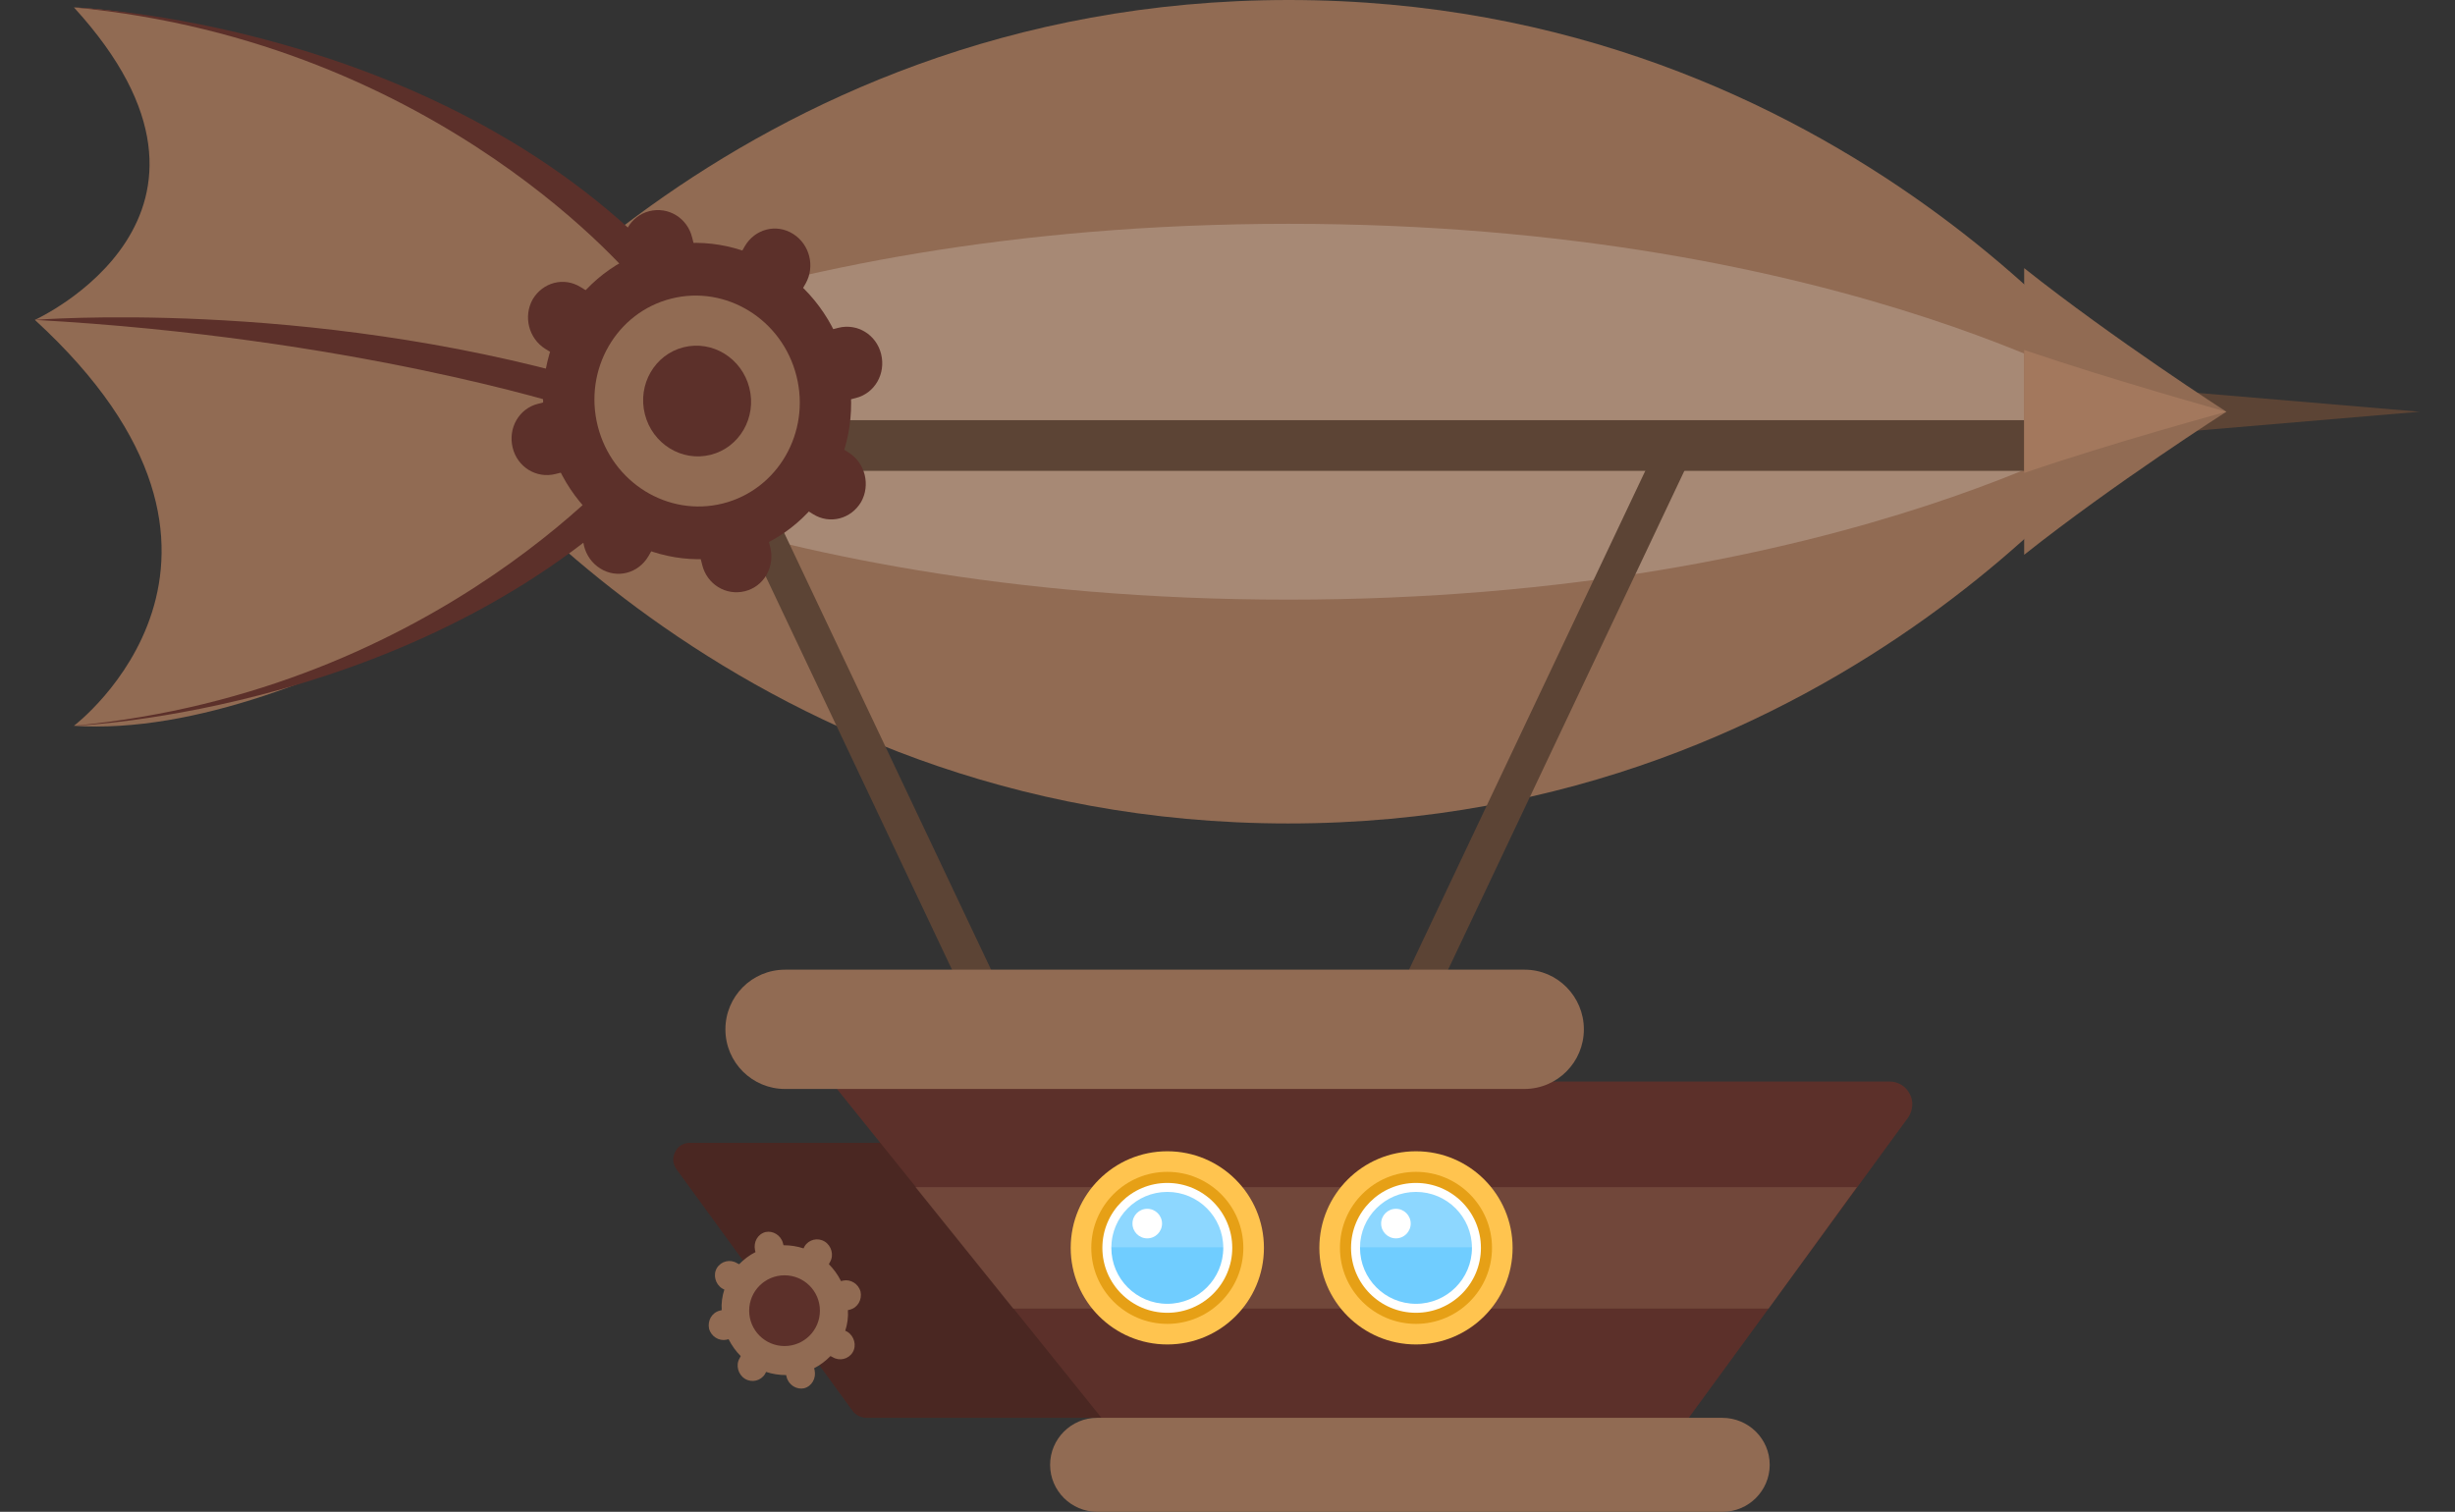<?xml version="1.0"?>

<!-- Generator: Adobe Illustrator 19.0.0, SVG Export Plug-In . SVG Version: 6.00 Build 0)  -->
<svg version="1.1" xmlns="http://www.w3.org/2000/svg" xmlns:xlink="http://www.w3.org/1999/xlink" x="0px" y="0px" viewBox="0 0 465 286.4" style="enable-background:new 0 0 465 286.4;" xml:space="preserve" width="465" height="286.4">
<rect x="0" y="0" width="465" height="286.4" fill="#333333" stroke="none"/>
<style type="text/css">
	.st0{fill:#916B53;}
	.st1{opacity:0.2;fill:#FFFFFF;}
	.st2{fill:#5C4435;}
	.st3{fill:#4A2722;}
	.st4{fill:#5C302A;}
	.st5{opacity:0.4;fill:#916B53;}
	.st6{fill:#FFC44F;}
	.st7{fill:#E6A016;}
	.st8{fill:#FFFFFF;}
	.st9{fill:#70CDFF;}
	.st10{fill:#A3785D;}
</style>
<g id="Background">
</g>
<g id="Objects">
	<g>
		<path class="st0" d="M244.1,0C137.8,0,82.1,78,82.1,78s55.6,78,161.9,78C350.4,156,406,78,406,78S350.4,0,244.1,0z"></path>
		<path class="st1" d="M244.1,42.4C137.8,42.4,82.1,78,82.1,78s55.6,35.6,161.9,35.6C350.4,113.6,406,78,406,78
			S350.4,42.4,244.1,42.4z"></path>
		<rect x="93.8" y="79.6" class="st2" width="303.7" height="9.6"></rect>
		<g>
			<polygon class="st2" points="265.9,201.4 258.5,201.4 313.1,86.1 320.5,86.1 			"></polygon>
			<polygon class="st2" points="188.7,201.4 196.1,201.4 141.5,86.1 134.1,86.1 			"></polygon>
			<g>
				<path class="st3" d="M127.9,218.2c0.5-1.1,1.6-1.7,2.8-1.7H184l6.8-11.7c0.6-1,1.6-1.6,2.8-1.6h93.7c1.2,0,2.3,0.7,2.9,1.8
					c0.5,1.1,0.4,2.4-0.4,3.4l-47.4,59c-0.6,0.8-1.5,1.2-2.5,1.2h-75.8c-1,0-2-0.5-2.6-1.3l-33.3-45.7
					C127.4,220.5,127.3,219.3,127.9,218.2z"></path>
				<path class="st4" d="M361.7,207.2c-0.7-1.4-2.2-2.3-3.7-2.3h-70l-9-15.4c-0.8-1.3-2.1-2.1-3.6-2.1H152.1c-1.6,0-3.1,0.9-3.8,2.4
					c-0.7,1.5-0.5,3.2,0.5,4.4l62.4,77.6c0.8,1,2,1.6,3.3,1.6h99.7c1.3,0,2.6-0.6,3.4-1.7l43.9-60.1
					C362.3,210.3,362.5,208.6,361.7,207.2z"></path>
				<path class="st0" d="M335.2,277.5c0,4.9-4,8.9-8.9,8.9H207.8c-4.9,0-8.9-4-8.9-8.9l0,0c0-4.9,4-8.9,8.9-8.9h118.4
					C331.2,268.6,335.2,272.6,335.2,277.5L335.2,277.5z"></path>
				<path class="st0" d="M300,195c0,6.2-5,11.3-11.3,11.3H148.7c-6.2,0-11.3-5-11.3-11.3l0,0c0-6.2,5-11.3,11.3-11.3h140.1
					C295,183.7,300,188.8,300,195L300,195z"></path>
				<polygon class="st5" points="191.9,247.9 335,247.9 351.7,224.9 173.4,224.9 				"></polygon>
				<g>
					<g>
						<circle class="st6" cx="221.1" cy="236.4" r="18.3"></circle>
						<circle class="st7" cx="221.1" cy="236.4" r="14.4"></circle>
						<circle class="st8" cx="221.1" cy="236.4" r="12.3"></circle>
						<g>
							<circle class="st9" cx="221.1" cy="236.4" r="10.6"></circle>
							<path class="st1" d="M221.1,225.7c-5.9,0-10.6,4.8-10.6,10.6h21.3C231.8,230.5,227,225.7,221.1,225.7z"></path>
							<circle class="st8" cx="217.3" cy="231.8" r="2.8"></circle>
						</g>
					</g>
					<g>
						<circle class="st6" cx="268.2" cy="236.4" r="18.3"></circle>
						<circle class="st7" cx="268.2" cy="236.4" r="14.4"></circle>
						<circle class="st8" cx="268.2" cy="236.4" r="12.3"></circle>
						<g>
							<circle class="st9" cx="268.2" cy="236.4" r="10.6"></circle>
							<path class="st1" d="M268.2,225.7c-5.9,0-10.6,4.8-10.6,10.6h21.3C278.9,230.5,274.1,225.7,268.2,225.7z"></path>
							<circle class="st8" cx="264.4" cy="231.8" r="2.8"></circle>
						</g>
					</g>
				</g>
			</g>
		</g>
		<path class="st0" d="M14,137.5c0,0,41.9-31.7-7.4-76.9c0,0,43.5-19.7,7.4-59.2c0,0,62.7,2.1,111.9,52c0,0,0.1,28-4.1,39.3
			C121.8,92.8,59.7,140.5,14,137.5z"></path>
		<path class="st4" d="M107.6,77c0,0-41.1-13.1-101-16.4c0,0,50.9-4.1,105.2,11.5L107.6,77z"></path>
		<path class="st4" d="M120.7,53.7c0,0-36.9-45.7-106.7-52.3c0,0,68.2,2.5,111.9,48.5L120.7,53.7z"></path>
		<path class="st4" d="M120.7,85.2c0,0-36.9,45.7-106.7,52.3c0,0,68.2-2.5,111.9-48.5L120.7,85.2z"></path>
		<ellipse transform="matrix(0.97 -0.245 0.245 0.97 -14.597 34.69)" class="st4" cx="132" cy="75.9" rx="29.1" ry="30"></ellipse>
		<g>
			<g>
				<path class="st4" d="M145.9,103.7c0.9,3.7-1.2,7.4-4.8,8.3l0,0c-3.6,0.9-7.2-1.3-8.1-5l-14.8-58.7c-0.9-3.7,1.2-7.4,4.8-8.3l0,0
					c3.6-0.9,7.2,1.3,8.1,5L145.9,103.7z"></path>
				<path class="st4" d="M158.8,62.1c3.6-0.9,7.2,1.3,8.1,5l0,0c0.9,3.7-1.2,7.4-4.8,8.3l-56.9,14.4c-3.6,0.9-7.2-1.3-8.1-5l0,0
					c-0.9-3.7,1.2-7.4,4.8-8.3L158.8,62.1z"></path>
			</g>
			<g>
				<path class="st4" d="M160.7,85.7c3.2,2,4.2,6.2,2.4,9.4l0,0c-1.9,3.2-5.9,4.3-9.1,2.3l-50.7-31.3c-3.2-2-4.2-6.2-2.4-9.4l0,0
					c1.9-3.2,5.9-4.3,9.1-2.3L160.7,85.7z"></path>
				<path class="st4" d="M141.1,46.6c1.9-3.2,5.9-4.3,9.1-2.3l0,0c3.2,2,4.2,6.2,2.4,9.4l-29.8,51.7c-1.9,3.2-5.9,4.3-9.1,2.3l0,0
					c-3.2-2-4.2-6.2-2.4-9.4L141.1,46.6z"></path>
			</g>
		</g>
		<ellipse transform="matrix(0.97 -0.245 0.245 0.97 -14.597 34.69)" class="st0" cx="132" cy="75.9" rx="19.4" ry="20"></ellipse>
		
			<ellipse transform="matrix(0.97 -0.245 0.245 0.97 -14.597 34.69)" class="st4" cx="132" cy="75.9" rx="10.2" ry="10.5"></ellipse>
		<g>
			<path class="st0" d="M161,248.1c1.5-0.4,2.3-1.9,2-3.4c-0.4-1.5-1.9-2.4-3.3-2.1l-0.4,0.1c-0.6-1.2-1.4-2.3-2.3-3.2l0.2-0.4
				c0.8-1.3,0.3-3.1-1-3.9c-1.3-0.8-3-0.4-3.8,0.9l-0.2,0.4c-1.2-0.4-2.5-0.6-3.8-0.6l-0.1-0.4c-0.4-1.5-1.9-2.4-3.3-2.1
				c-1.5,0.4-2.3,1.9-2,3.4l0.1,0.4c-1.2,0.6-2.2,1.4-3.1,2.3l-0.4-0.2c-1.3-0.8-3-0.4-3.8,0.9c-0.8,1.3-0.3,3.1,1,3.9l0.4,0.2
				c-0.4,1.2-0.6,2.6-0.5,3.9l-0.4,0.1c-1.5,0.4-2.3,1.9-2,3.4c0.4,1.5,1.9,2.4,3.3,2.1l0.4-0.1c0.6,1.2,1.4,2.3,2.3,3.2l-0.2,0.4
				c-0.8,1.3-0.3,3.1,1,3.9c1.3,0.8,3,0.4,3.8-0.9l0.2-0.4c1.2,0.4,2.5,0.6,3.8,0.6l0.1,0.4c0.4,1.5,1.9,2.4,3.3,2.1
				c1.5-0.4,2.3-1.9,2-3.4l-0.1-0.4c1.2-0.6,2.2-1.4,3.1-2.3l0.4,0.2c1.3,0.8,3,0.4,3.8-0.9c0.8-1.3,0.3-3.1-1-3.9l-0.4-0.2
				c0.4-1.2,0.6-2.6,0.5-3.9L161,248.1z"></path>
			<circle class="st4" cx="148.6" cy="248.3" r="6.7"></circle>
		</g>
		<g>
			<polygon class="st2" points="412.3,74.1 412.3,81.9 458.3,78 			"></polygon>
			<path class="st0" d="M383.4,50.8v54.3C400.4,91.6,421.7,78,421.7,78S400.4,64.3,383.4,50.8z"></path>
			<path class="st10" d="M383.4,66.3v23.3c16.9-5.8,38.3-11.6,38.3-11.6S400.4,72.1,383.4,66.3z"></path>
		</g>
	</g>
</g>
</svg>
